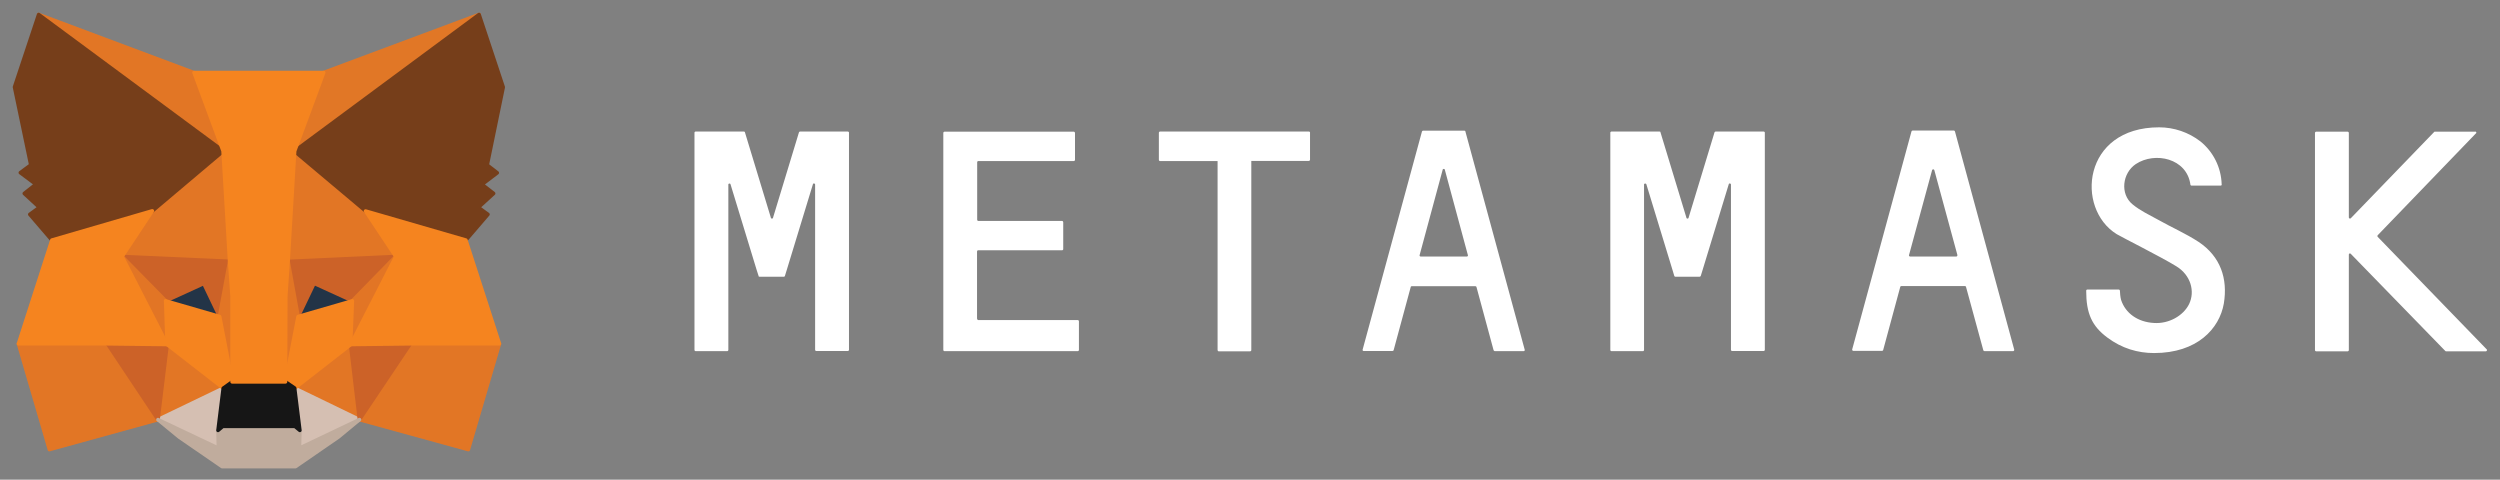 <svg xmlns="http://www.w3.org/2000/svg" xmlns:xlink="http://www.w3.org/1999/xlink" fill="none" version="1.1" width="172" height="33" viewBox="0 0 172 33"><rect x="0" y="0" width="172" height="33" fill="#808080" stroke="none"/><defs><clipPath id="master_svg0_95_208"><rect x="0" y="0" width="172" height="33" rx="0"/></clipPath></defs><g style="mix-blend-mode:passthrough"><g clip-path="url(#master_svg0_95_208)"><g><path d="M151.26,16.64C150.37,16.06,149.4,15.64,148.48,15.12C147.88,14.79,147.24,14.49,146.72,14.06C145.84,13.34,146.02,11.91,146.94,11.29C148.27,10.41,150.46,10.9,150.7,12.7C150.7,12.74,150.74,12.77,150.78,12.77L152.78,12.77C152.83,12.77,152.87,12.73,152.85,12.67C152.814,11.524,152.281,10.451,151.39,9.73C150.576,9.102,149.578,8.761,148.55,8.76C143.27,8.76,142.78,14.35,145.63,16.11C145.96,16.31,148.75,17.71,149.73,18.32C150.73,18.93,151.03,20.05,150.61,20.92C150.21,21.73,149.21,22.29,148.19,22.22C147.09,22.16,146.23,21.56,145.93,20.63C145.88,20.46,145.85,20.13,145.85,20C145.846,19.958,145.812,19.924,145.77,19.92L143.6,19.92C143.57,19.92,143.53,19.96,143.53,20C143.53,21.56,143.92,22.43,144.98,23.22C145.98,23.97,147.08,24.29,148.2,24.29C151.17,24.29,152.7,22.61,153,20.88C153.28,19.18,152.78,17.65,151.26,16.64ZM57.06,9.05L55.04,9.05C55.01,9.054,54.983,9.073,54.97,9.1L53.19,14.96C53.19,15.004,53.154,15.04,53.11,15.04C53.066,15.04,53.03,15.004,53.03,14.96L51.25,9.1C51.24,9.06,51.21,9.05,51.17,9.05L47.86,9.05C47.82,9.05,47.78,9.09,47.78,9.12L47.78,24.08C47.78,24.12,47.82,24.16,47.86,24.16L50.03,24.16C50.07,24.16,50.11,24.12,50.11,24.08L50.11,12.7C50.11,12.61,50.24,12.6,50.26,12.68L52.06,18.58L52.19,18.98C52.19,19.03,52.22,19.04,52.26,19.04L53.93,19.04C53.97,19.04,53.99,19.01,54,18.99L54.13,18.57L55.93,12.67C55.95,12.59,56.08,12.61,56.08,12.7L56.08,24.07C56.08,24.11,56.12,24.15,56.16,24.15L58.33,24.15C58.37,24.15,58.41,24.11,58.41,24.07L58.41,9.12C58.41,9.09,58.37,9.05,58.33,9.05L57.06,9.05ZM118.04,9.05C118.006,9.05,117.975,9.07,117.96,9.1L116.18,14.96C116.18,15.004,116.144,15.04,116.1,15.04C116.056,15.04,116.02,15.004,116.02,14.96L114.24,9.1C114.24,9.06,114.21,9.05,114.17,9.05L110.87,9.05C110.83,9.05,110.79,9.09,110.79,9.12L110.79,24.08C110.79,24.12,110.83,24.16,110.87,24.16L113.04,24.16C113.07,24.16,113.11,24.12,113.11,24.08L113.11,12.7C113.11,12.61,113.24,12.6,113.27,12.68L115.07,18.58L115.19,18.98C115.21,19.03,115.23,19.04,115.27,19.04L116.93,19.04C116.963,19.038,116.993,19.019,117.01,18.99L117.14,18.57L118.94,12.67C118.96,12.59,119.09,12.61,119.09,12.7L119.09,24.07C119.09,24.11,119.13,24.15,119.17,24.15L121.34,24.15C121.38,24.15,121.42,24.11,121.42,24.07L121.42,9.12C121.42,9.09,121.38,9.05,121.34,9.05L118.04,9.05ZM90.05,9.05L79.8,9.05C79.77,9.05,79.73,9.09,79.73,9.12L79.73,11C79.73,11.04,79.77,11.08,79.8,11.08L83.77,11.08L83.77,24.08C83.77,24.13,83.81,24.17,83.84,24.17L86.01,24.17C86.05,24.17,86.09,24.13,86.09,24.09L86.09,11.07L90.05,11.07C90.09,11.07,90.13,11.03,90.13,10.99L90.13,9.12C90.13,9.09,90.11,9.05,90.05,9.05ZM102.85,24.16L104.83,24.16C104.88,24.16,104.92,24.1,104.9,24.06L100.82,9.05C100.82,9.01,100.79,8.99,100.75,8.99L97.9,8.99C97.867,8.996,97.84,9.019,97.83,9.05L93.75,24.05C93.73,24.1,93.77,24.15,93.82,24.15L95.8,24.15C95.84,24.15,95.86,24.13,95.88,24.1L97.06,19.74C97.07,19.7,97.1,19.69,97.14,19.69L101.5,19.69C101.54,19.69,101.57,19.71,101.58,19.74L102.76,24.1C102.78,24.13,102.82,24.16,102.84,24.16L102.85,24.16ZM97.67,17.55L99.25,11.7C99.25,11.656,99.286,11.62,99.33,11.62C99.374,11.62,99.41,11.656,99.41,11.7L100.99,17.55C101.01,17.6,100.97,17.65,100.92,17.65L97.75,17.65C97.69,17.65,97.65,17.6,97.67,17.55ZM136.52,24.16L138.5,24.16C138.55,24.16,138.59,24.1,138.58,24.06L134.5,9.04C134.48,9,134.46,8.98,134.42,8.98L131.59,8.98C131.554,8.982,131.522,9.006,131.51,9.04L127.43,24.04C127.42,24.09,127.46,24.14,127.51,24.14L129.48,24.14C129.52,24.14,129.55,24.12,129.56,24.09L130.74,19.73C130.76,19.69,130.78,19.68,130.82,19.68L135.19,19.68C135.22,19.68,135.25,19.7,135.26,19.73L136.45,24.09C136.45,24.12,136.49,24.15,136.52,24.15L136.52,24.16ZM131.34,17.55L132.93,11.7C132.942,11.669,132.971,11.648,133.005,11.648C133.038,11.648,133.068,11.669,133.08,11.7L134.67,17.55C134.67,17.6,134.64,17.65,134.59,17.65L131.42,17.65C131.37,17.65,131.32,17.6,131.34,17.55ZM67.22,21.94L67.22,17.3C67.22,17.26,67.25,17.22,67.29,17.22L73.07,17.22C73.11,17.22,73.15,17.18,73.15,17.15L73.15,15.28C73.145,15.238,73.112,15.204,73.07,15.2L67.3,15.2C67.26,15.2,67.23,15.16,67.23,15.12L67.23,11.16C67.23,11.12,67.26,11.08,67.3,11.08L73.88,11.08C73.92,11.08,73.96,11.04,73.96,11L73.96,9.14C73.955,9.098,73.922,9.064,73.88,9.06L64.98,9.06C64.938,9.064,64.904,9.098,64.9,9.14L64.9,24.08C64.9,24.12,64.94,24.16,64.98,24.16L74.15,24.16C74.19,24.16,74.23,24.12,74.23,24.08L74.23,22.1C74.225,22.058,74.192,22.024,74.15,22.02L67.29,22.02C67.25,22.01,67.23,21.98,67.23,21.93L67.22,21.94ZM171.08,24.03L163.58,16.29C163.557,16.261,163.557,16.219,163.58,16.19L170.33,9.19C170.366,9.173,170.382,9.131,170.365,9.095C170.348,9.059,170.306,9.043,170.27,9.06L167.51,9.06C167.48,9.06,167.47,9.07,167.46,9.09L161.73,15.02C161.708,15.038,161.677,15.043,161.65,15.033C161.623,15.023,161.604,14.999,161.6,14.97L161.6,9.14C161.596,9.098,161.562,9.064,161.52,9.06L159.35,9.06C159.308,9.064,159.274,9.098,159.27,9.14L159.27,24.09C159.27,24.13,159.31,24.17,159.35,24.17L161.52,24.17C161.56,24.17,161.6,24.13,161.6,24.09L161.6,17.51C161.6,17.44,161.69,17.41,161.73,17.46L168.23,24.14C168.241,24.153,168.254,24.164,168.27,24.17L171.04,24.17C171.09,24.16,171.14,24.07,171.08,24.03Z" fill="#FFFFFF" fill-opacity="1"/></g><g><path d="M32.96,1L19.82,10.72L22.27,4.99L32.96,1Z" fill="#E17726" fill-opacity="1"/><path d="M22.226,4.873L32.916,0.883Q32.94,0.874,32.964,0.875Q32.989,0.876,33.012,0.886Q33.034,0.897,33.051,0.915Q33.068,0.933,33.077,0.956Q33.092,0.995,33.08,1.036Q33.068,1.076,33.034,1.1L19.894,10.82Q19.874,10.835,19.85,10.841Q19.826,10.847,19.802,10.844Q19.777,10.84,19.756,10.827Q19.734,10.814,19.72,10.794Q19.7,10.768,19.696,10.735Q19.692,10.701,19.705,10.671L22.155,4.941Q22.176,4.892,22.226,4.873ZM22.314,5.107L22.27,4.99L22.385,5.039L19.935,10.769L19.82,10.72L19.746,10.62L32.886,0.9L32.96,1L33.004,1.117L22.314,5.107Z" fill="#E17726" fill-opacity="1"/></g><g><path d="M2.66,1L15.68,10.8L13.35,5L2.66,1ZM28.23,23.53L24.73,28.87L32.22,30.93L34.36,23.65L28.23,23.53ZM1.27,23.65L3.4,30.93L10.87,28.87L7.39,23.53L1.27,23.65Z" fill="#E27625" fill-opacity="1"/><path d="M7.392,23.655L1.272,23.775L1.27,23.65L1.39,23.615L3.52,30.895L3.4,30.93L3.367,30.809L10.837,28.75L10.87,28.87L10.765,28.938L7.285,23.598L7.39,23.53L7.392,23.655ZM7.388,23.405Q7.42,23.404,7.448,23.419Q7.477,23.435,7.495,23.462L10.975,28.802Q10.985,28.818,10.991,28.837Q10.997,28.861,10.994,28.885Q10.991,28.91,10.979,28.932Q10.966,28.953,10.947,28.969Q10.927,28.984,10.903,28.991L3.433,31.05Q3.41,31.057,3.385,31.054Q3.361,31.051,3.339,31.039Q3.318,31.027,3.302,31.008Q3.287,30.989,3.28,30.965L1.15,23.685Q1.145,23.669,1.145,23.652Q1.145,23.628,1.154,23.604Q1.163,23.581,1.18,23.563Q1.197,23.545,1.22,23.535Q1.243,23.526,1.268,23.525L7.388,23.405ZM34.358,23.775L28.228,23.655L28.23,23.53L28.335,23.599L24.835,28.939L24.73,28.87L24.763,28.75L32.253,30.809L32.22,30.93L32.1,30.895L34.24,23.615L34.36,23.65L34.358,23.775ZM34.362,23.525Q34.379,23.525,34.395,23.53Q34.419,23.537,34.439,23.553Q34.458,23.568,34.47,23.59Q34.482,23.612,34.484,23.637Q34.487,23.661,34.48,23.685L32.34,30.965Q32.333,30.989,32.318,31.008Q32.302,31.027,32.281,31.039Q32.259,31.051,32.235,31.054Q32.211,31.057,32.187,31.05L24.697,28.991Q24.678,28.985,24.662,28.974Q24.641,28.961,24.627,28.94Q24.613,28.92,24.608,28.895Q24.603,28.871,24.607,28.847Q24.612,28.822,24.626,28.802L28.126,23.462Q28.143,23.434,28.172,23.419Q28.2,23.404,28.232,23.405L34.362,23.525ZM13.306,5.117L2.616,1.117L2.66,1L2.735,0.9L15.755,10.7L15.68,10.8L15.564,10.847L13.234,5.047L13.35,5L13.306,5.117ZM13.394,4.883Q13.445,4.902,13.466,4.953L15.796,10.753Q15.808,10.784,15.804,10.816Q15.8,10.849,15.78,10.875Q15.765,10.895,15.744,10.908Q15.722,10.92,15.698,10.924Q15.673,10.927,15.649,10.921Q15.625,10.915,15.605,10.9L2.585,1.1Q2.552,1.075,2.54,1.035Q2.528,0.995,2.543,0.956Q2.552,0.933,2.569,0.915Q2.586,0.897,2.608,0.886Q2.631,0.876,2.656,0.875Q2.681,0.874,2.704,0.883L13.394,4.883Z" fill="#E27625" fill-opacity="1"/></g><g><path d="M10.47,14.51L8.39,17.65L15.79,17.99L15.55,10.02L10.47,14.52L10.47,14.51ZM25.15,14.52L19.99,9.92L19.82,17.99L27.22,17.65L25.15,14.52ZM10.87,28.87L15.36,26.71L11.5,23.71L10.87,28.87ZM20.27,26.7L24.73,28.87L24.13,23.7L20.27,26.7Z" fill="#E27625" fill-opacity="1"/><path d="M24.207,23.799L20.347,26.799L20.27,26.7L20.325,26.588L24.785,28.758L24.73,28.87L24.606,28.884L24.006,23.714L24.13,23.7L24.207,23.799ZM24.053,23.601Q24.081,23.58,24.116,23.576Q24.14,23.573,24.164,23.58Q24.188,23.587,24.208,23.602Q24.227,23.617,24.239,23.639Q24.251,23.661,24.254,23.686L24.854,28.856Q24.858,28.892,24.842,28.925Q24.832,28.947,24.813,28.964Q24.794,28.98,24.771,28.988Q24.747,28.996,24.723,28.995Q24.698,28.993,24.675,28.982L20.215,26.812Q20.189,26.8,20.171,26.777Q20.156,26.757,20.15,26.733Q20.143,26.709,20.146,26.685Q20.149,26.66,20.161,26.638Q20.174,26.617,20.193,26.601L24.053,23.601ZM11.624,23.725L10.994,28.885L10.87,28.87L10.816,28.757L15.306,26.597L15.36,26.71L15.283,26.809L11.423,23.809L11.5,23.71L11.624,23.725ZM11.376,23.695Q11.38,23.661,11.401,23.633Q11.417,23.614,11.438,23.601Q11.46,23.589,11.484,23.586Q11.509,23.583,11.533,23.59Q11.557,23.596,11.577,23.611L15.437,26.611Q15.46,26.629,15.473,26.656Q15.483,26.678,15.485,26.703Q15.486,26.728,15.478,26.751Q15.47,26.775,15.453,26.793Q15.437,26.812,15.414,26.823L10.924,28.983Q10.891,28.999,10.855,28.994Q10.83,28.991,10.809,28.979Q10.787,28.967,10.772,28.947Q10.756,28.927,10.75,28.904Q10.743,28.88,10.746,28.855L11.376,23.695ZM27.116,17.719L25.046,14.589L25.15,14.52L25.067,14.613L19.907,10.013L19.99,9.92L20.115,9.923L19.945,17.993L19.82,17.99L19.814,17.865L27.214,17.525L27.22,17.65L27.116,17.719ZM27.324,17.581Q27.343,17.61,27.345,17.644Q27.346,17.669,27.338,17.692Q27.329,17.716,27.312,17.734Q27.296,17.753,27.273,17.763Q27.251,17.774,27.226,17.775L19.826,18.115Q19.822,18.115,19.817,18.115Q19.793,18.114,19.77,18.104Q19.747,18.094,19.73,18.077Q19.713,18.059,19.704,18.035Q19.695,18.012,19.695,17.987L19.865,9.917Q19.866,9.871,19.897,9.837Q19.913,9.818,19.936,9.807Q19.958,9.797,19.983,9.795Q20.008,9.794,20.031,9.802Q20.055,9.81,20.073,9.827L25.233,14.427Q25.245,14.438,25.254,14.451L27.324,17.581ZM10.345,14.52L10.345,14.51L10.47,14.51L10.574,14.579L8.494,17.719L8.39,17.65L8.396,17.525L15.796,17.865L15.79,17.99L15.665,17.994L15.425,10.024L15.55,10.02L15.633,10.114L10.553,14.614Q10.534,14.63,10.511,14.638Q10.487,14.646,10.462,14.645Q10.438,14.643,10.415,14.632Q10.393,14.622,10.376,14.603Q10.345,14.567,10.345,14.52ZM10.595,14.52L10.47,14.52L10.387,14.426L15.467,9.926Q15.501,9.896,15.546,9.895Q15.571,9.894,15.594,9.903Q15.618,9.912,15.636,9.929Q15.654,9.946,15.664,9.969Q15.674,9.991,15.675,10.016L15.915,17.986Q15.915,17.991,15.915,17.996Q15.914,18.021,15.903,18.043Q15.893,18.066,15.874,18.082Q15.856,18.099,15.832,18.108Q15.809,18.116,15.784,18.115L8.384,17.775Q8.35,17.773,8.321,17.754Q8.3,17.74,8.286,17.72Q8.272,17.699,8.268,17.675Q8.263,17.651,8.267,17.626Q8.272,17.602,8.286,17.581L10.366,14.441Q10.383,14.415,10.411,14.4Q10.439,14.385,10.47,14.385Q10.495,14.385,10.518,14.395Q10.541,14.404,10.558,14.422Q10.576,14.439,10.585,14.462Q10.595,14.485,10.595,14.51L10.595,14.52Z" fill="#E27625" fill-opacity="1"/></g><g><path d="M24.73,28.87L20.27,26.71L20.63,29.61L20.59,30.84L24.73,28.87ZM10.87,28.87L15.03,30.84L15,29.61L15.36,26.71L10.87,28.87Z" fill="#D5BFB2" fill-opacity="1"/><path d="M15.414,26.823L10.924,28.983L10.87,28.87L10.923,28.757L15.083,30.727L15.03,30.84L14.905,30.843L14.875,29.613Q14.875,29.604,14.876,29.595L15.236,26.695L15.36,26.71L15.414,26.823ZM15.306,26.597Q15.339,26.581,15.375,26.586Q15.4,26.589,15.422,26.601Q15.443,26.614,15.459,26.633Q15.474,26.653,15.48,26.677Q15.487,26.701,15.484,26.725L15.124,29.625L15,29.61L15.125,29.607L15.155,30.837Q15.156,30.867,15.143,30.894Q15.132,30.916,15.114,30.933Q15.095,30.949,15.072,30.958Q15.049,30.966,15.024,30.965Q14.999,30.964,14.976,30.953L10.817,28.983Q10.777,28.964,10.757,28.924Q10.747,28.902,10.745,28.877Q10.744,28.852,10.752,28.829Q10.76,28.805,10.777,28.787Q10.793,28.768,10.816,28.757L15.306,26.597ZM20.536,30.727L24.676,28.757L24.73,28.87L24.675,28.983L20.216,26.823L20.27,26.71L20.394,26.695L20.754,29.595Q20.755,29.604,20.755,29.614L20.715,30.844L20.59,30.84L20.536,30.727ZM20.644,30.953Q20.616,30.966,20.586,30.965Q20.561,30.964,20.538,30.954Q20.516,30.944,20.499,30.925Q20.482,30.907,20.473,30.884Q20.464,30.861,20.465,30.836L20.505,29.606L20.63,29.61L20.506,29.625L20.146,26.725Q20.141,26.689,20.157,26.656Q20.168,26.633,20.187,26.617Q20.205,26.6,20.229,26.592Q20.252,26.584,20.277,26.585Q20.302,26.587,20.324,26.597L24.784,28.758Q24.824,28.777,24.843,28.816Q24.854,28.839,24.855,28.864Q24.856,28.888,24.848,28.912Q24.839,28.935,24.823,28.954Q24.806,28.972,24.784,28.983L20.644,30.953Z" fill="#D5BFB2" fill-opacity="1"/></g><g><path d="M15.1,21.78L11.4,20.7L14.02,19.5L15.11,21.78L15.1,21.78ZM20.51,21.78L21.61,19.49L24.24,20.69L20.51,21.79L20.51,21.78Z" fill="#233447" fill-opacity="1"/><path d="M20.385,21.79L20.385,21.78Q20.385,21.752,20.397,21.726L21.497,19.436Q21.508,19.414,21.526,19.397Q21.544,19.381,21.567,19.372Q21.591,19.364,21.615,19.365Q21.64,19.366,21.662,19.376L24.292,20.576Q24.315,20.587,24.332,20.605Q24.348,20.623,24.357,20.646Q24.366,20.67,24.365,20.694Q24.364,20.719,24.354,20.742Q24.33,20.794,24.275,20.81L20.545,21.91Q20.522,21.917,20.497,21.914Q20.472,21.912,20.45,21.9Q20.428,21.888,20.413,21.869Q20.397,21.849,20.39,21.825Q20.385,21.808,20.385,21.79ZM20.635,21.79L20.51,21.79L20.475,21.67L24.205,20.57L24.24,20.69L24.188,20.804L21.558,19.604L21.61,19.49L21.723,19.544L20.623,21.834L20.51,21.78L20.635,21.78L20.635,21.79ZM15.11,21.905L15.1,21.905Q15.082,21.905,15.065,21.9L11.365,20.82Q11.341,20.813,11.322,20.797Q11.302,20.782,11.29,20.76Q11.278,20.738,11.276,20.714Q11.273,20.689,11.28,20.665Q11.296,20.61,11.348,20.586L13.968,19.386Q13.99,19.376,14.015,19.375Q14.039,19.374,14.063,19.382Q14.086,19.391,14.104,19.407Q14.122,19.424,14.133,19.446L15.223,21.726Q15.234,21.749,15.235,21.773Q15.236,21.798,15.228,21.822Q15.22,21.845,15.203,21.864Q15.186,21.882,15.164,21.893Q15.138,21.905,15.11,21.905ZM15.11,21.655L15.11,21.78L14.997,21.834L13.907,19.554L14.02,19.5L14.072,19.614L11.452,20.814L11.4,20.7L11.435,20.58L15.135,21.66L15.1,21.78L15.1,21.655L15.11,21.655Z" fill="#233447" fill-opacity="1"/></g><g><path d="M10.87,28.87L11.52,23.53L7.39,23.65L10.87,28.87ZM24.1,23.53L24.73,28.87L28.23,23.65L24.1,23.53ZM27.23,17.65L19.83,17.99L20.51,21.79L21.61,19.49L24.24,20.69L27.23,17.65ZM11.4,20.7L14.02,19.5L15.11,21.78L15.8,17.98L8.4,17.65L11.4,20.7Z" fill="#CC6228" fill-opacity="1"/><path d="M8.489,17.562L11.489,20.612L11.4,20.7L11.348,20.586L13.968,19.386Q13.99,19.376,14.015,19.375Q14.039,19.374,14.063,19.382Q14.086,19.391,14.104,19.407Q14.122,19.424,14.133,19.446L15.223,21.726L15.11,21.78L14.987,21.758L15.677,17.958L15.8,17.98L15.794,18.105L8.394,17.775L8.4,17.65L8.489,17.562ZM8.311,17.738Q8.273,17.699,8.275,17.644Q8.276,17.62,8.287,17.597Q8.297,17.575,8.316,17.558Q8.334,17.541,8.357,17.533Q8.381,17.524,8.406,17.525L15.806,17.855Q15.814,17.856,15.822,17.857Q15.847,17.861,15.868,17.875Q15.889,17.888,15.903,17.909Q15.917,17.929,15.922,17.954Q15.927,17.978,15.923,18.002L15.233,21.802Q15.222,21.865,15.164,21.893Q15.141,21.904,15.117,21.905Q15.092,21.906,15.068,21.898Q15.045,21.89,15.026,21.873Q15.008,21.856,14.997,21.834L13.907,19.554L14.02,19.5L14.072,19.614L11.452,20.814Q11.416,20.83,11.377,20.823Q11.339,20.816,11.311,20.788L8.311,17.738ZM24.151,20.602L27.141,17.562L27.23,17.65L27.236,17.775L19.836,18.115L19.83,17.99L19.953,17.968L20.633,21.768L20.51,21.79L20.397,21.736L21.497,19.436Q21.508,19.414,21.526,19.397Q21.544,19.381,21.567,19.373Q21.59,19.364,21.615,19.365Q21.639,19.366,21.662,19.376L24.292,20.576L24.24,20.69L24.151,20.602ZM24.329,20.778Q24.301,20.806,24.263,20.813Q24.224,20.82,24.188,20.804L21.558,19.604L21.61,19.49L21.723,19.544L20.623,21.844Q20.595,21.902,20.532,21.913Q20.507,21.917,20.483,21.912Q20.459,21.907,20.439,21.893Q20.418,21.878,20.405,21.857Q20.391,21.836,20.387,21.812L19.707,18.012Q19.705,18.004,19.705,17.996Q19.704,17.971,19.712,17.948Q19.721,17.924,19.738,17.906Q19.754,17.887,19.777,17.877Q19.799,17.866,19.824,17.865L27.224,17.525Q27.279,17.523,27.318,17.561Q27.335,17.578,27.345,17.601Q27.355,17.624,27.355,17.649Q27.355,17.674,27.346,17.697Q27.337,17.72,27.319,17.738L24.329,20.778ZM28.226,23.775L24.096,23.655L24.1,23.53L24.224,23.515L24.854,28.855L24.73,28.87L24.626,28.8L28.126,23.58L28.23,23.65L28.226,23.775ZM28.234,23.525Q28.27,23.526,28.3,23.546Q28.32,23.56,28.334,23.581Q28.348,23.601,28.353,23.626Q28.357,23.65,28.353,23.675Q28.348,23.699,28.334,23.72L24.834,28.94Q24.802,28.987,24.745,28.994Q24.72,28.997,24.696,28.99Q24.672,28.984,24.653,28.968Q24.633,28.953,24.621,28.931Q24.609,28.909,24.606,28.885L23.976,23.545Q23.975,23.536,23.975,23.526Q23.976,23.502,23.986,23.479Q23.996,23.456,24.014,23.439Q24.032,23.422,24.055,23.413Q24.079,23.404,24.104,23.405L28.234,23.525ZM7.494,23.581L10.974,28.801L10.87,28.87L10.746,28.855L11.396,23.515L11.52,23.53L11.524,23.655L7.394,23.775L7.39,23.65L7.494,23.581ZM7.286,23.719Q7.266,23.689,7.265,23.654Q7.264,23.629,7.273,23.606Q7.282,23.582,7.299,23.564Q7.316,23.546,7.339,23.536Q7.362,23.526,7.386,23.525L11.516,23.405Q11.526,23.405,11.535,23.406Q11.56,23.409,11.581,23.421Q11.603,23.433,11.618,23.453Q11.634,23.473,11.64,23.496Q11.647,23.52,11.644,23.545L10.994,28.885Q10.987,28.942,10.939,28.974Q10.919,28.988,10.894,28.993Q10.87,28.997,10.845,28.993Q10.821,28.988,10.8,28.974Q10.78,28.96,10.766,28.939L7.286,23.719Z" fill="#CC6228" fill-opacity="1"/></g><g><path d="M8.4,17.65L11.5,23.7L11.4,20.7L8.4,17.65ZM24.24,20.7L24.12,23.7L27.22,17.65L24.24,20.7ZM15.8,17.99L15.1,21.79L15.98,26.27L16.18,20.36L15.8,17.99ZM19.82,17.99L19.46,20.35L19.64,26.27L20.51,21.78L19.82,17.98L19.82,17.99Z" fill="#E27525" fill-opacity="1"/><path d="M19.945,17.98L19.945,17.99Q19.945,17.999,19.944,18.009L19.584,20.369L19.46,20.35L19.585,20.346L19.765,26.266L19.64,26.27L19.517,26.246L20.387,21.756L20.51,21.78L20.387,21.802L19.697,18.002L19.82,17.98L19.945,17.98ZM19.695,17.98Q19.695,17.958,19.702,17.937Q19.71,17.917,19.724,17.9Q19.738,17.883,19.757,17.872Q19.776,17.861,19.798,17.857Q19.822,17.853,19.846,17.858Q19.871,17.863,19.891,17.877Q19.912,17.891,19.925,17.912Q19.938,17.933,19.943,17.958L20.633,21.758Q20.637,21.781,20.633,21.804L19.763,26.294Q19.754,26.337,19.721,26.365Q19.688,26.394,19.644,26.395Q19.619,26.396,19.596,26.387Q19.572,26.378,19.554,26.361Q19.536,26.344,19.526,26.321Q19.516,26.299,19.515,26.274L19.335,20.354Q19.335,20.342,19.336,20.331L19.696,17.971L19.82,17.99L19.695,17.99L19.695,17.98ZM16.057,20.38L15.677,18.01L15.8,17.99L15.923,18.013L15.223,21.813L15.1,21.79L15.223,21.766L16.103,26.246L15.98,26.27L15.855,26.266L16.055,20.356L16.18,20.36L16.057,20.38ZM16.303,20.34Q16.305,20.352,16.305,20.364L16.105,26.274Q16.103,26.318,16.075,26.351Q16.047,26.384,16.004,26.393Q15.98,26.397,15.955,26.393Q15.931,26.388,15.91,26.374Q15.89,26.36,15.876,26.339Q15.862,26.318,15.857,26.294L14.977,21.814Q14.973,21.791,14.977,21.767L15.677,17.967Q15.684,17.928,15.713,17.901Q15.741,17.873,15.78,17.867Q15.805,17.863,15.829,17.868Q15.853,17.874,15.873,17.889Q15.893,17.903,15.906,17.924Q15.919,17.946,15.923,17.97L16.303,20.34ZM27.309,17.737L24.329,20.787L24.24,20.7L24.365,20.705L24.245,23.705L24.12,23.7L24.009,23.643L27.109,17.593L27.22,17.65L27.309,17.737ZM27.131,17.563Q27.159,17.533,27.2,17.527Q27.24,17.52,27.277,17.539Q27.299,17.55,27.315,17.569Q27.331,17.588,27.339,17.612Q27.347,17.635,27.345,17.66Q27.343,17.685,27.331,17.707L24.231,23.757Q24.215,23.79,24.183,23.808Q24.151,23.826,24.115,23.825Q24.09,23.824,24.068,23.813Q24.045,23.803,24.028,23.785Q24.011,23.767,24.003,23.743Q23.994,23.72,23.995,23.695L24.115,20.695Q24.117,20.647,24.151,20.613L27.131,17.563ZM11.311,20.788L8.311,17.738L8.4,17.65L8.511,17.593L11.611,23.643L11.5,23.7L11.375,23.704L11.275,20.704L11.4,20.7L11.311,20.788ZM11.489,20.612Q11.523,20.647,11.525,20.696L11.625,23.696Q11.626,23.732,11.608,23.763Q11.589,23.795,11.557,23.811Q11.535,23.823,11.51,23.825Q11.485,23.827,11.462,23.819Q11.438,23.811,11.419,23.795Q11.4,23.779,11.389,23.757L8.289,17.707Q8.27,17.671,8.277,17.63Q8.283,17.59,8.312,17.561Q8.33,17.543,8.353,17.534Q8.376,17.525,8.401,17.525Q8.426,17.525,8.449,17.535Q8.472,17.545,8.489,17.562L11.489,20.612Z" fill="#E27525" fill-opacity="1"/></g><g><path d="M20.51,21.78L19.64,26.27L20.27,26.71L24.12,23.71L24.24,20.7L20.51,21.78ZM11.4,20.7L11.5,23.7L15.36,26.7L15.98,26.27L15.11,21.78L11.39,20.7L11.4,20.7Z" fill="#F5841F" fill-opacity="1"/><path d="M11.39,20.575L11.4,20.575Q11.424,20.575,11.447,20.584Q11.469,20.593,11.487,20.61Q11.504,20.627,11.514,20.649Q11.524,20.672,11.525,20.696L11.625,23.696L11.5,23.7L11.577,23.601L15.437,26.601L15.36,26.7L15.289,26.597L15.909,26.167L15.98,26.27L15.857,26.294L14.987,21.804L15.11,21.78L15.075,21.9L11.355,20.82Q11.331,20.813,11.312,20.798Q11.292,20.782,11.28,20.76Q11.268,20.738,11.266,20.714Q11.263,20.689,11.27,20.665Q11.282,20.625,11.315,20.6Q11.348,20.575,11.39,20.575ZM11.39,20.825L11.39,20.7L11.425,20.58L15.145,21.66Q15.179,21.67,15.202,21.696Q15.226,21.722,15.233,21.756L16.103,26.246Q16.11,26.283,16.096,26.317Q16.082,26.352,16.051,26.373L15.431,26.803Q15.398,26.826,15.357,26.825Q15.316,26.824,15.283,26.799L11.423,23.799Q11.377,23.763,11.375,23.704L11.275,20.704L11.4,20.7L11.4,20.825L11.39,20.825ZM24.275,20.82L20.545,21.9L20.51,21.78L20.633,21.804L19.763,26.294L19.64,26.27L19.712,26.168L20.342,26.608L20.27,26.71L20.193,26.611L24.043,23.611L24.12,23.71L23.995,23.705L24.115,20.695L24.24,20.7L24.275,20.82ZM24.205,20.58Q24.225,20.574,24.245,20.575Q24.27,20.576,24.292,20.587Q24.315,20.597,24.332,20.615Q24.349,20.633,24.357,20.657Q24.366,20.68,24.365,20.705L24.245,23.715Q24.243,23.773,24.197,23.809L20.347,26.809Q20.314,26.834,20.273,26.835Q20.232,26.836,20.198,26.812L19.568,26.372Q19.538,26.351,19.524,26.317Q19.51,26.283,19.517,26.246L20.387,21.756Q20.394,21.722,20.418,21.696Q20.441,21.67,20.475,21.66L24.205,20.58Z" fill="#F5841F" fill-opacity="1"/></g><g><path d="M20.6,30.84L20.63,29.61L20.29,29.33L15.33,29.33L15,29.61L15.03,30.84L10.87,28.87L12.33,30.07L15.28,32.1L20.33,32.1L23.29,30.06L24.73,28.87L20.59,30.84L20.6,30.84Z" fill="#C0AC9D" fill-opacity="1"/><path d="M20.59,30.715L20.6,30.715L20.6,30.84L20.475,30.837L20.505,29.607L20.63,29.61L20.551,29.706L20.211,29.426L20.29,29.33L20.29,29.455L15.33,29.455L15.33,29.33L15.411,29.425L15.081,29.705L15,29.61L15.125,29.607L15.155,30.837Q15.156,30.862,15.147,30.885Q15.138,30.908,15.121,30.926Q15.103,30.944,15.081,30.954Q15.058,30.964,15.033,30.965Q15.003,30.966,14.977,30.953L10.817,28.983L10.87,28.87L10.949,28.773L12.409,29.973L12.33,30.07L12.401,29.967L15.351,31.997L15.28,32.1L15.28,31.975L20.33,31.975L20.33,32.1L20.259,31.997L23.219,29.957L23.29,30.06L23.21,29.964L24.65,28.774L24.73,28.87L24.784,28.983L20.644,30.953L20.59,30.84L20.59,30.715ZM20.59,30.965Q20.554,30.965,20.523,30.946Q20.493,30.926,20.477,30.894Q20.466,30.871,20.465,30.846Q20.464,30.822,20.472,30.798Q20.481,30.775,20.497,30.756Q20.514,30.738,20.536,30.727L24.676,28.757Q24.715,28.739,24.757,28.748Q24.799,28.757,24.826,28.79Q24.842,28.81,24.85,28.833Q24.857,28.857,24.854,28.882Q24.852,28.907,24.84,28.929Q24.829,28.951,24.81,28.966L23.37,30.156Q23.365,30.16,23.361,30.163L20.401,32.203Q20.369,32.225,20.33,32.225L15.28,32.225Q15.241,32.225,15.209,32.203L12.259,30.173Q12.255,30.17,12.251,30.167L10.791,28.967Q10.757,28.939,10.748,28.897Q10.739,28.855,10.757,28.817Q10.768,28.794,10.786,28.777Q10.805,28.761,10.828,28.752Q10.851,28.744,10.876,28.745Q10.901,28.746,10.923,28.757L15.084,30.727L15.03,30.84L14.905,30.843L14.875,29.613Q14.874,29.553,14.919,29.515L15.249,29.235Q15.284,29.205,15.33,29.205L20.29,29.205Q20.335,29.205,20.369,29.234L20.709,29.514Q20.756,29.552,20.755,29.613L20.725,30.843Q20.724,30.868,20.715,30.89Q20.705,30.912,20.687,30.929Q20.67,30.947,20.647,30.956Q20.624,30.965,20.6,30.965L20.59,30.965Z" fill="#C0AC9D" fill-opacity="1"/></g><g><path d="M20.27,26.7L19.64,26.27L15.98,26.27L15.36,26.71L15,29.61L15.33,29.33L20.29,29.33L20.63,29.61L20.27,26.71L20.27,26.7Z" fill="#161616" fill-opacity="1"/><path d="M20.145,26.71L20.145,26.7L20.27,26.7L20.2,26.803L19.57,26.373L19.64,26.27L19.64,26.395L15.98,26.395L15.98,26.27L16.052,26.372L15.432,26.812L15.36,26.71L15.484,26.725L15.124,29.625L15,29.61L14.919,29.515L15.249,29.235Q15.284,29.205,15.33,29.205L20.29,29.205Q20.335,29.205,20.369,29.234L20.709,29.514L20.63,29.61L20.506,29.625L20.146,26.725Q20.145,26.718,20.145,26.71ZM20.395,26.71L20.27,26.71L20.394,26.695L20.754,29.595Q20.761,29.648,20.726,29.689Q20.711,29.709,20.689,29.72Q20.667,29.732,20.642,29.734Q20.617,29.737,20.594,29.73Q20.57,29.722,20.551,29.706L20.211,29.426L20.29,29.33L20.29,29.455L15.33,29.455L15.33,29.33L15.411,29.425L15.081,29.705Q15.039,29.741,14.985,29.734Q14.96,29.731,14.938,29.719Q14.917,29.706,14.901,29.687Q14.886,29.667,14.88,29.643Q14.873,29.619,14.876,29.595L15.236,26.695Q15.243,26.64,15.288,26.608L15.908,26.168Q15.94,26.145,15.98,26.145L19.64,26.145Q19.679,26.145,19.71,26.167L20.34,26.597Q20.395,26.634,20.395,26.7L20.395,26.71Z" fill="#161616" fill-opacity="1"/></g><g><path d="M33.52,11.35L34.62,6L32.96,1L20.26,10.4L25.15,14.51L32.05,16.52L33.57,14.75L32.91,14.27L33.96,13.31L33.16,12.69L34.21,11.89L33.51,11.35L33.52,11.35ZM1,5.99L2.12,11.35L1.4,11.88L2.47,12.68L1.67,13.31L2.71,14.27L2.05,14.75L3.57,16.52L10.47,14.52L15.36,10.39L2.66,1L1,5.99Z" fill="#763E1A" fill-opacity="1"/><path d="M2.779,1.039L1.119,6.029L1,5.99L1.122,5.964L2.242,11.324Q2.25,11.36,2.237,11.395Q2.224,11.429,2.194,11.451L1.474,11.981L1.4,11.88L1.475,11.78L2.545,12.58Q2.565,12.595,2.577,12.616Q2.59,12.637,2.594,12.662Q2.597,12.687,2.591,12.711Q2.585,12.735,2.57,12.755Q2.56,12.768,2.547,12.778L1.747,13.408L1.67,13.31L1.755,13.218L2.795,14.178Q2.813,14.195,2.823,14.218Q2.834,14.24,2.835,14.265Q2.836,14.29,2.827,14.313Q2.819,14.336,2.802,14.355Q2.793,14.364,2.784,14.371L2.124,14.851L2.05,14.75L2.145,14.669L3.665,16.439L3.57,16.52L3.535,16.4L10.435,14.4L10.47,14.52L10.389,14.425L15.279,10.294L15.36,10.39L15.286,10.491L2.586,1.101L2.66,1L2.779,1.039ZM2.541,0.961Q2.548,0.942,2.559,0.926Q2.574,0.906,2.596,0.893Q2.617,0.88,2.641,0.876Q2.666,0.873,2.69,0.879Q2.714,0.885,2.734,0.899L15.434,10.289Q15.446,10.298,15.456,10.309Q15.472,10.328,15.479,10.352Q15.487,10.376,15.485,10.4Q15.482,10.425,15.471,10.447Q15.46,10.469,15.441,10.486L10.551,14.616Q10.53,14.633,10.505,14.64L3.605,16.64Q3.57,16.65,3.534,16.64Q3.499,16.629,3.475,16.601L1.955,14.831Q1.952,14.828,1.949,14.823Q1.934,14.803,1.928,14.779Q1.923,14.755,1.927,14.73Q1.93,14.706,1.943,14.685Q1.956,14.664,1.976,14.649L2.636,14.169L2.71,14.27L2.625,14.362L1.585,13.402Q1.578,13.395,1.572,13.387Q1.556,13.368,1.55,13.344Q1.543,13.32,1.546,13.295Q1.549,13.271,1.561,13.249Q1.573,13.227,1.593,13.212L2.393,12.582L2.47,12.68L2.395,12.78L1.325,11.98Q1.31,11.969,1.299,11.954Q1.285,11.934,1.279,11.91Q1.273,11.886,1.276,11.861Q1.28,11.837,1.293,11.815Q1.306,11.794,1.326,11.779L2.046,11.249L2.12,11.35L1.998,11.376L0.878,6.016Q0.871,5.983,0.881,5.951L2.541,0.961ZM33.51,11.225L33.52,11.225L33.52,11.35L33.398,11.325L34.498,5.975L34.62,6L34.501,6.039L32.841,1.039L32.96,1L33.034,1.1L20.334,10.5L20.26,10.4L20.34,10.304L25.23,14.414L25.15,14.51L25.185,14.39L32.085,16.4L32.05,16.52L31.955,16.439L33.475,14.669L33.57,14.75L33.496,14.851L32.837,14.371Q32.816,14.357,32.803,14.335Q32.79,14.314,32.787,14.29Q32.783,14.265,32.788,14.241Q32.794,14.217,32.809,14.197Q32.816,14.186,32.826,14.178L33.876,13.218L33.96,13.31L33.883,13.409L33.083,12.789Q33.064,12.774,33.051,12.752Q33.039,12.73,33.036,12.706Q33.033,12.681,33.039,12.657Q33.046,12.633,33.061,12.613Q33.071,12.601,33.084,12.591L34.134,11.791L34.21,11.89L34.134,11.989L33.434,11.449Q33.414,11.434,33.402,11.412Q33.389,11.391,33.386,11.366Q33.383,11.341,33.389,11.317Q33.396,11.293,33.411,11.274Q33.449,11.225,33.51,11.225ZM33.51,11.475L33.51,11.35L33.586,11.251L34.286,11.791Q34.299,11.801,34.309,11.814Q34.325,11.834,34.331,11.858Q34.337,11.882,34.334,11.907Q34.331,11.931,34.318,11.953Q34.306,11.974,34.286,11.989L33.236,12.789L33.16,12.69L33.237,12.591L34.037,13.211Q34.045,13.218,34.052,13.226Q34.069,13.244,34.078,13.267Q34.086,13.291,34.085,13.316Q34.084,13.34,34.073,13.363Q34.063,13.386,34.044,13.402L32.994,14.362L32.91,14.27L32.983,14.169L33.644,14.649Q33.648,14.652,33.651,14.655Q33.67,14.671,33.681,14.694Q33.693,14.716,33.695,14.741Q33.697,14.765,33.689,14.789Q33.681,14.813,33.665,14.831L32.145,16.601Q32.121,16.629,32.086,16.64Q32.05,16.65,32.015,16.64L25.115,14.63Q25.09,14.623,25.07,14.606L20.18,10.496Q20.168,10.486,20.16,10.474Q20.145,10.454,20.139,10.43Q20.133,10.406,20.136,10.382Q20.14,10.357,20.153,10.336Q20.166,10.314,20.186,10.3L32.886,0.9Q32.902,0.888,32.921,0.881Q32.944,0.874,32.969,0.875Q32.994,0.877,33.016,0.888Q33.038,0.899,33.054,0.918Q33.071,0.937,33.079,0.961L34.739,5.961Q34.749,5.992,34.742,6.025L33.642,11.375Q33.638,11.396,33.627,11.415Q33.616,11.433,33.599,11.447Q33.582,11.46,33.562,11.468Q33.542,11.475,33.52,11.475L33.51,11.475Z" fill="#763E1A" fill-opacity="1"/></g><g><path d="M32.05,16.52L25.15,14.52L27.23,17.65L24.13,23.7L28.23,23.65L34.36,23.65L32.05,16.52ZM10.47,14.51L3.57,16.52L1.27,23.65L7.4,23.65L11.5,23.7L8.4,17.65L10.48,14.51L10.47,14.51ZM19.82,17.99L20.27,10.39L22.27,4.99L13.35,4.99L15.35,10.39L15.8,17.99L15.97,20.37L15.97,26.27L19.64,26.27L19.66,20.37L19.82,17.99Z" fill="#F5841F" fill-opacity="1"/><path d="M19.535,20.362L19.695,17.982L20.145,10.383Q20.146,10.364,20.153,10.347L22.153,4.947L22.27,4.99L22.27,5.115L13.35,5.115L13.35,4.99L13.467,4.947L15.467,10.347Q15.474,10.364,15.475,10.383L15.925,17.983L16.095,20.361Q16.095,20.365,16.095,20.37L16.095,26.27L15.97,26.27L15.97,26.145L19.64,26.145L19.64,26.27L19.515,26.27L19.535,20.37Q19.535,20.366,19.535,20.362ZM19.785,20.378L19.66,20.37L19.785,20.37L19.765,26.27Q19.765,26.295,19.755,26.318Q19.746,26.341,19.728,26.358Q19.711,26.376,19.688,26.385Q19.665,26.395,19.64,26.395L15.97,26.395Q15.945,26.395,15.922,26.385Q15.899,26.376,15.882,26.358Q15.864,26.341,15.854,26.318Q15.845,26.295,15.845,26.27L15.845,20.37L15.97,20.37L15.845,20.379L15.675,17.997L15.225,10.397L15.35,10.39L15.233,10.433L13.233,5.033Q13.225,5.012,13.225,4.99Q13.225,4.965,13.234,4.942Q13.244,4.919,13.262,4.902Q13.279,4.884,13.302,4.875Q13.325,4.865,13.35,4.865L22.27,4.865Q22.292,4.865,22.313,4.873Q22.337,4.881,22.355,4.898Q22.373,4.915,22.384,4.938Q22.394,4.96,22.395,4.985Q22.396,5.01,22.387,5.033L20.387,10.433L20.27,10.39L20.395,10.397L19.945,17.998L19.785,20.378ZM10.48,14.635L10.47,14.635L10.47,14.51L10.505,14.63L3.605,16.64L3.57,16.52L3.689,16.558L1.389,23.688L1.27,23.65L1.27,23.525L7.4,23.525L11.501,23.575L11.5,23.7L11.389,23.757L8.289,17.707Q8.273,17.677,8.275,17.643Q8.277,17.609,8.296,17.581L10.376,14.441L10.48,14.51L10.48,14.635ZM10.48,14.385Q10.518,14.385,10.549,14.406Q10.57,14.42,10.584,14.44Q10.598,14.461,10.602,14.485Q10.607,14.509,10.603,14.534Q10.598,14.558,10.584,14.579L8.504,17.719L8.4,17.65L8.511,17.593L11.611,23.643Q11.625,23.671,11.625,23.701Q11.625,23.726,11.615,23.749Q11.605,23.772,11.587,23.789Q11.569,23.807,11.546,23.816Q11.523,23.825,11.498,23.825L7.4,23.775L1.27,23.775Q1.25,23.775,1.232,23.769Q1.208,23.761,1.189,23.745Q1.17,23.729,1.159,23.707Q1.147,23.685,1.145,23.66Q1.143,23.635,1.151,23.612L3.451,16.482Q3.471,16.418,3.535,16.4L10.435,14.39Q10.452,14.385,10.47,14.385L10.48,14.385ZM34.241,23.688L31.931,16.558L32.05,16.52L32.015,16.64L25.115,14.64L25.15,14.52L25.254,14.451L27.334,17.581Q27.353,17.609,27.355,17.643Q27.357,17.677,27.341,17.707L24.241,23.757L24.13,23.7L24.128,23.575L28.228,23.525L34.36,23.525L34.36,23.65L34.241,23.688ZM34.479,23.611Q34.485,23.63,34.485,23.65Q34.485,23.675,34.475,23.698Q34.466,23.721,34.448,23.738Q34.431,23.756,34.408,23.765Q34.385,23.775,34.36,23.775L28.231,23.775L24.131,23.825Q24.101,23.825,24.073,23.811Q24.051,23.8,24.035,23.781Q24.019,23.762,24.011,23.738Q24.003,23.715,24.005,23.69Q24.007,23.665,24.019,23.643L27.119,17.593L27.23,17.65L27.126,17.719L25.046,14.589Q25.014,14.541,25.03,14.485Q25.037,14.461,25.052,14.442Q25.068,14.422,25.09,14.41Q25.111,14.399,25.136,14.396Q25.161,14.393,25.185,14.4L32.085,16.4Q32.148,16.418,32.169,16.481L34.479,23.611Z" fill="#F5841F" fill-opacity="1"/></g></g></g></svg>